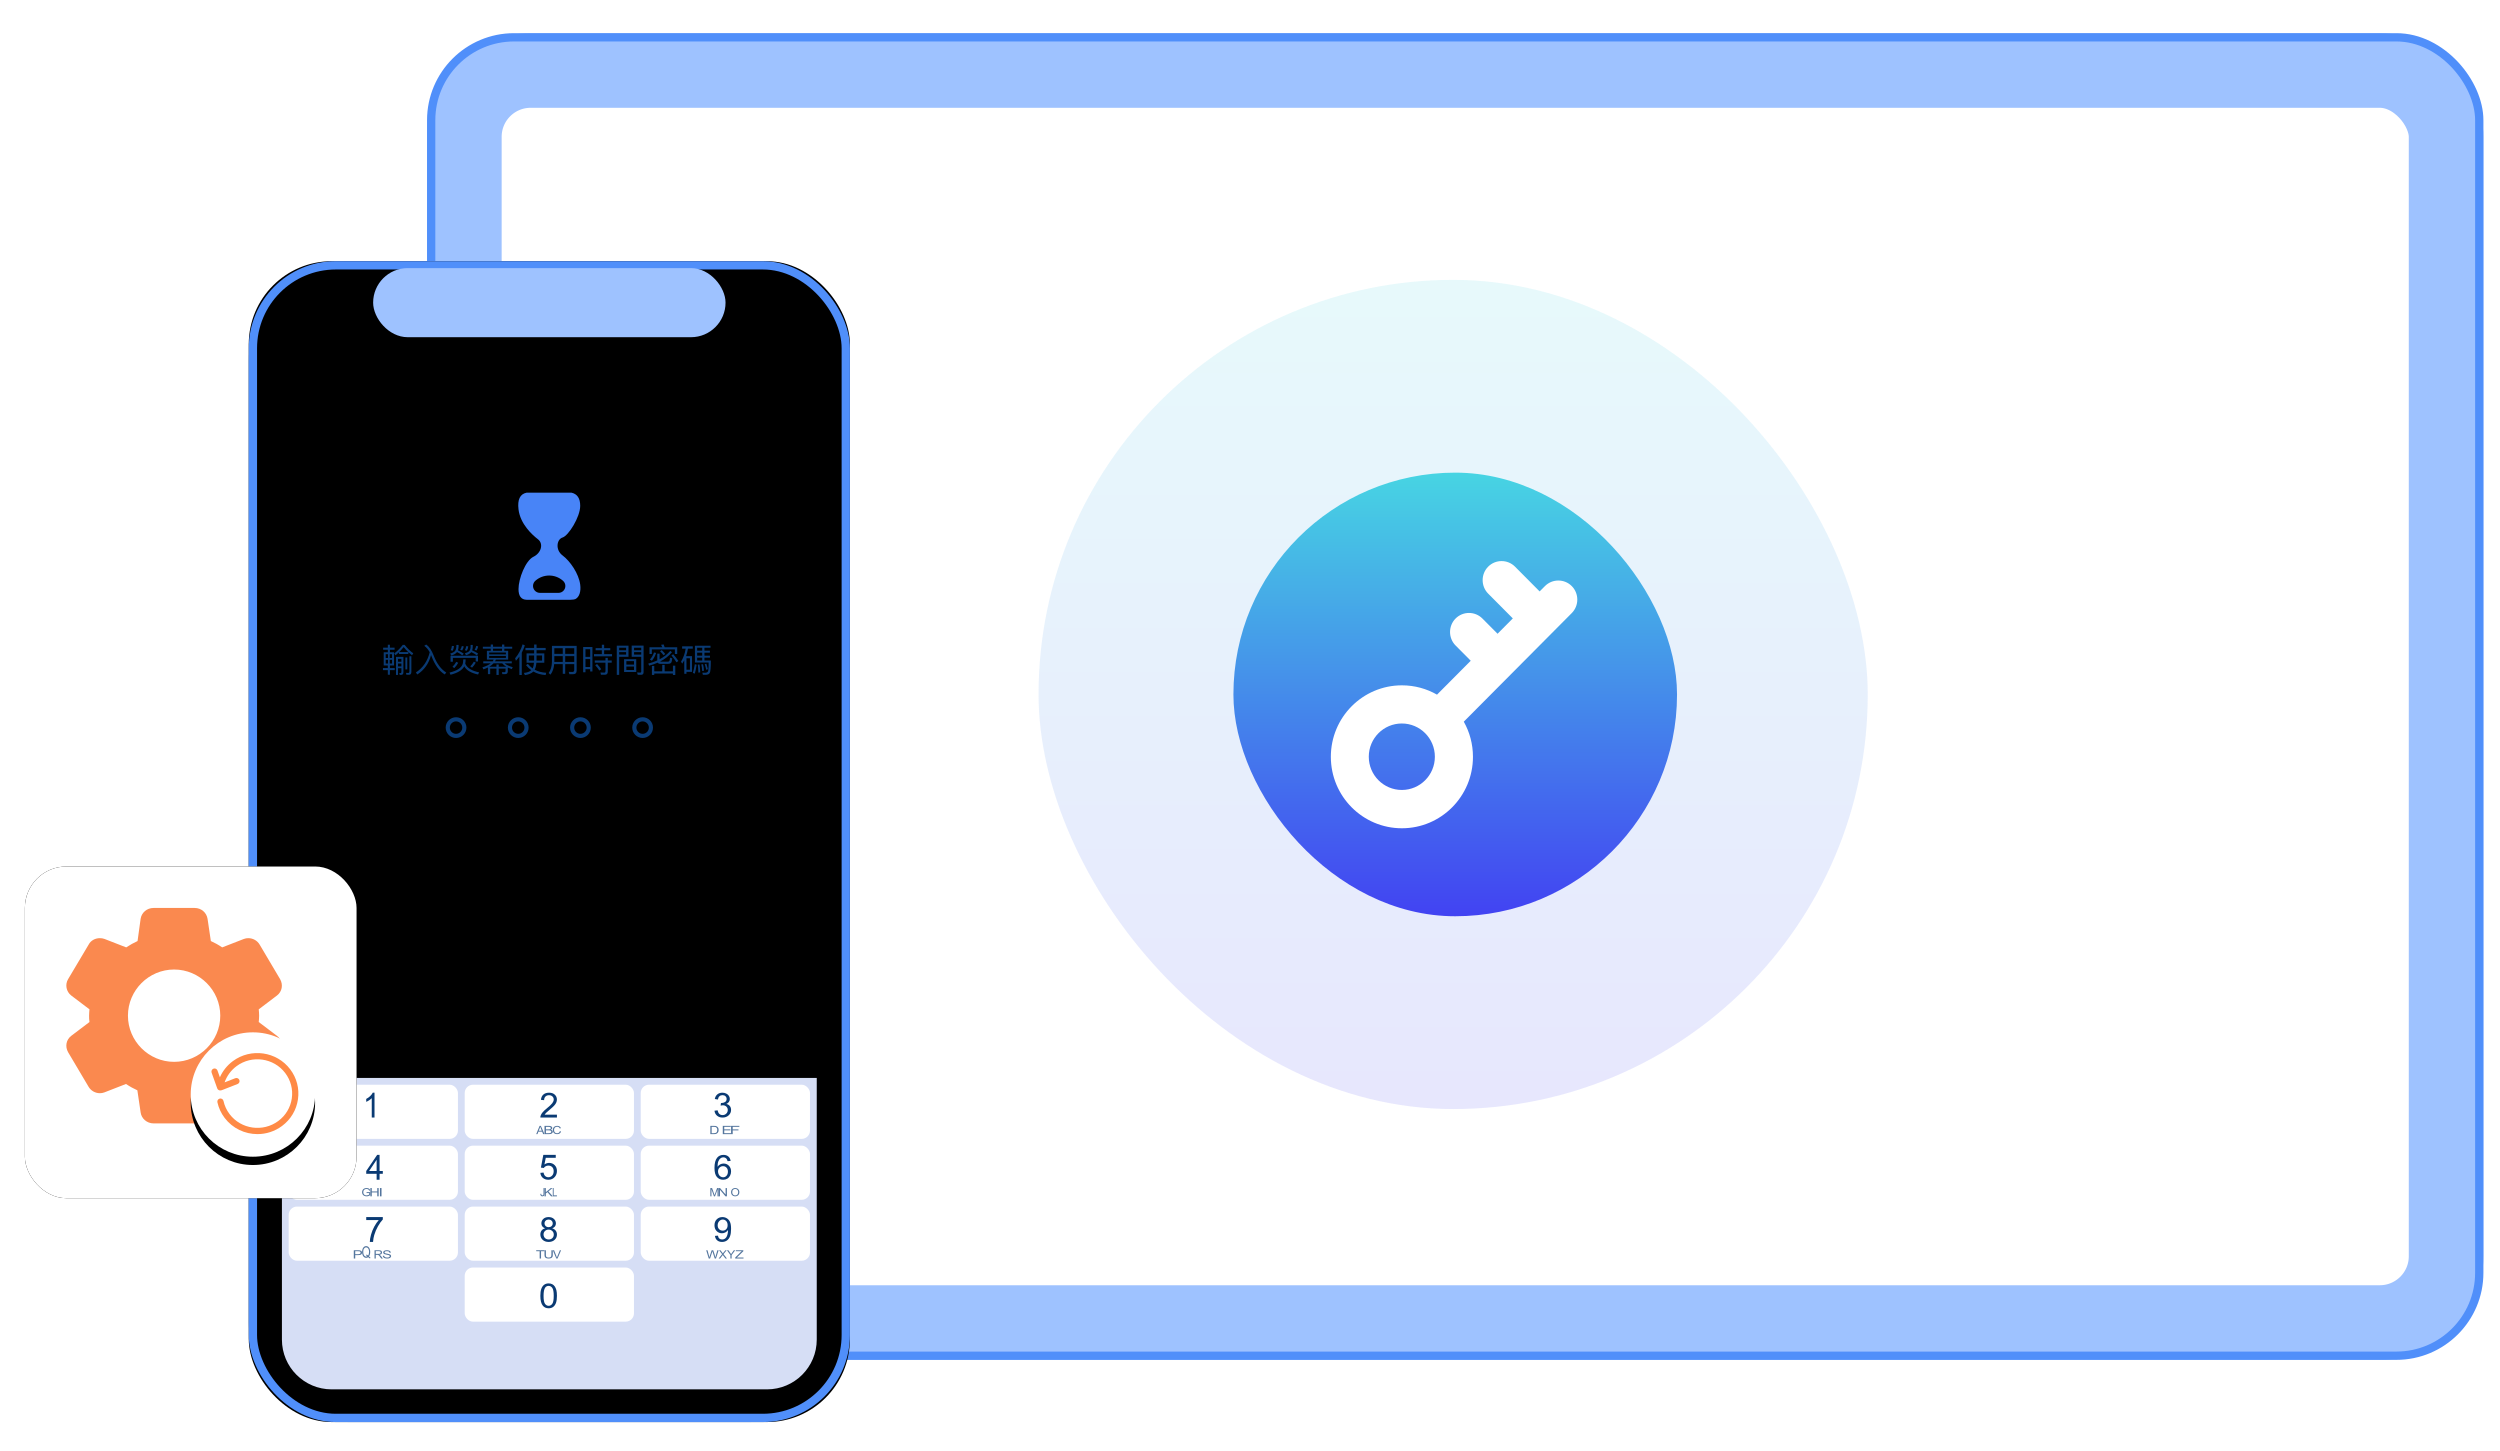 <?xml version="1.0" encoding="UTF-8"?>
<svg width="603px" height="350px" viewBox="0 0 603 350" version="1.1" xmlns="http://www.w3.org/2000/svg" xmlns:xlink="http://www.w3.org/1999/xlink">
    <title>编组 26</title>
    <defs>
        <linearGradient x1="50%" y1="0%" x2="50%" y2="100%" id="linearGradient-1">
            <stop stop-color="#47D4E3" offset="0%"></stop>
            <stop stop-color="#4243F2" offset="100%"></stop>
        </linearGradient>
        <rect id="path-2" x="0" y="0" width="145" height="280" rx="20"></rect>
        <filter x="-6.2%" y="-3.2%" width="112.4%" height="106.4%" filterUnits="objectBoundingBox" id="filter-3">
            <feOffset dx="0" dy="0" in="SourceAlpha" result="shadowOffsetOuter1"></feOffset>
            <feGaussianBlur stdDeviation="3" in="shadowOffsetOuter1" result="shadowBlurOuter1"></feGaussianBlur>
            <feComposite in="shadowBlurOuter1" in2="SourceAlpha" operator="out" result="shadowBlurOuter1"></feComposite>
            <feColorMatrix values="0 0 0 0 0.733   0 0 0 0 0.733   0 0 0 0 0.733  0 0 0 0.5 0" type="matrix" in="shadowBlurOuter1"></feColorMatrix>
        </filter>
        <rect id="path-4" x="0" y="201" width="80" height="80" rx="10"></rect>
        <filter x="-11.2%" y="-11.2%" width="122.5%" height="122.5%" filterUnits="objectBoundingBox" id="filter-5">
            <feOffset dx="0" dy="0" in="SourceAlpha" result="shadowOffsetOuter1"></feOffset>
            <feGaussianBlur stdDeviation="3" in="shadowOffsetOuter1" result="shadowBlurOuter1"></feGaussianBlur>
            <feColorMatrix values="0 0 0 0 0.208   0 0 0 0 0.294   0 0 0 0 0.506  0 0 0 0.5 0" type="matrix" in="shadowBlurOuter1"></feColorMatrix>
        </filter>
        <circle id="path-6" cx="55" cy="256" r="15"></circle>
        <filter x="-23.3%" y="-16.7%" width="146.7%" height="146.7%" filterUnits="objectBoundingBox" id="filter-7">
            <feOffset dx="0" dy="2" in="SourceAlpha" result="shadowOffsetOuter1"></feOffset>
            <feGaussianBlur stdDeviation="2" in="shadowOffsetOuter1" result="shadowBlurOuter1"></feGaussianBlur>
            <feColorMatrix values="0 0 0 0 0.719   0 0 0 0 0.719   0 0 0 0 0.719  0 0 0 0.5 0" type="matrix" in="shadowBlurOuter1"></feColorMatrix>
        </filter>
    </defs>
    <g id="页面-1" stroke="none" stroke-width="1" fill="none" fill-rule="evenodd">
        <g id="UnlockGo-iOS产品页面2024.3.8繁中页面" transform="translate(-977, -4080)">
            <g id="编组-26" transform="translate(980, 4080)">
                <g id="编组-8" transform="translate(3, 8)">
                    <g id="编组-2" transform="translate(97, 0)">
                        <rect id="矩形" stroke="#9EC2FF" stroke-width="18" fill="#FFFFFF" x="9" y="9" width="478" height="302" rx="16"></rect>
                        <rect id="矩形" stroke="#508FFA" stroke-width="2" fill-opacity="0" fill="#FFFFFF" x="1" y="1" width="494" height="318" rx="20"></rect>
                        <rect id="矩形" fill="url(#linearGradient-1)" opacity="0.129" x="147.5" y="59.5" width="200" height="200" rx="100"></rect>
                        <rect id="矩形" fill="url(#linearGradient-1)" x="194.5" y="106" width="107" height="107" rx="53.5"></rect>
                        <g id="钥匙-(2)" transform="translate(213, 124)">
                            <rect id="矩形" fill-opacity="0" fill="#D8D8D8" x="0" y="0" width="70" height="70"></rect>
                            <path d="M63.11,9.366 C61.331,7.576 58.419,7.576 56.64,9.366 L55.361,10.652 L49.419,4.676 C47.639,2.886 44.728,2.886 42.949,4.676 C41.169,6.465 41.169,9.394 42.949,11.183 L48.891,17.16 L45.21,20.862 L41.555,17.186 C39.776,15.397 36.865,15.397 35.085,17.186 C33.306,18.976 33.306,21.904 35.085,23.694 L38.74,27.37 L30.607,35.55 C28.109,34.12 25.219,33.302 22.138,33.302 C12.673,33.302 5,41.019 5,50.54 C5,60.06 12.673,67.778 22.138,67.778 C31.604,67.778 39.277,60.06 39.277,50.54 C39.277,47.46 38.473,44.57 37.067,42.068 L63.11,15.874 C64.889,14.084 64.889,11.156 63.11,9.366 Z M22.121,58.539 C17.719,58.539 14.15,54.949 14.15,50.522 C14.15,46.094 17.719,42.505 22.121,42.505 C26.523,42.505 30.091,46.094 30.091,50.522 C30.091,54.949 26.523,58.539 22.121,58.539 Z" id="形状" fill="#FFFFFF" fill-rule="nonzero"></path>
                        </g>
                    </g>
                    <g id="编组-2" transform="translate(54, 55)">
                        <rect id="矩形" stroke="#9EC2FF" stroke-width="8" fill="#FFFFFF" x="4" y="4" width="137" height="272" rx="20"></rect>
                        <g id="矩形">
                            <use fill="black" fill-opacity="1" filter="url(#filter-3)" xlink:href="#path-2"></use>
                            <rect stroke="#508FFA" stroke-width="2" stroke-linejoin="square" fill-opacity="0" fill="#FFFFFF" fill-rule="evenodd" x="1" y="1" width="143" height="278" rx="20"></rect>
                        </g>
                        <rect id="矩形" fill="#9EC2FF" x="30" y="1.667" width="85" height="16.667" rx="8.333"></rect>
                        <g id="輸入熒幕使用時間密碼" transform="translate(32.368, 92.416)" fill="#0A3A73" fill-rule="nonzero">
                            <path d="M4.368,7.368 C4.744,7.368 4.936,7.16 4.936,6.744 L4.936,3.024 L3.144,3.024 L3.144,7.376 L3.632,7.376 L3.632,5.76 L4.448,5.76 L4.448,6.64 C4.448,6.832 4.368,6.936 4.216,6.936 L3.928,6.92 L4.056,7.368 L4.368,7.368 Z M3.632,5.32 L3.632,4.624 L4.448,4.624 L4.448,5.32 L3.632,5.32 Z M3.632,4.192 L3.632,3.496 L4.448,3.496 L4.448,4.192 L3.632,4.192 Z M0.184,1.904 L0.184,5.096 L1.176,5.096 L1.176,5.728 L0,5.728 L0,6.224 L1.176,6.224 L1.176,7.336 L1.68,7.336 L1.68,6.224 L2.84,6.224 L2.84,5.728 L1.68,5.728 L1.68,5.096 L2.68,5.096 L2.68,1.904 L1.68,1.904 L1.68,1.296 L2.808,1.296 L2.808,0.8 L1.68,0.8 L1.68,0.096 L1.176,0.096 L1.176,0.8 L0.048,0.8 L0.048,1.296 L1.176,1.296 L1.176,1.904 L0.184,1.904 Z M2.192,4.624 L1.64,4.624 L1.64,3.728 L2.192,3.728 L2.192,4.624 Z M1.216,4.624 L0.664,4.624 L0.664,3.728 L1.216,3.728 L1.216,4.624 Z M0.664,3.296 L0.664,2.384 L1.216,2.384 L1.216,3.296 L0.664,3.296 Z M1.64,2.384 L2.192,2.384 L2.192,3.296 L1.64,3.296 L1.64,2.384 Z M3.864,1.912 L3.864,2.336 L6.12,2.336 L6.12,1.88 C6.4,2.144 6.696,2.392 7.008,2.624 L7.312,2.168 C6.592,1.656 5.896,0.976 5.216,0.12 L4.784,0.12 C4.184,0.912 3.504,1.6 2.736,2.184 L3.032,2.64 C3.312,2.416 3.592,2.176 3.864,1.912 Z M6.096,1.856 L3.92,1.856 C4.288,1.488 4.648,1.088 5,0.648 C5.336,1.08 5.704,1.48 6.096,1.856 Z M5.408,3.168 L5.408,6.04 L5.872,6.04 L5.872,3.168 L5.408,3.168 Z M6.288,7.336 C6.664,7.336 6.856,7.104 6.856,6.64 L6.856,2.872 L6.376,2.872 L6.376,6.512 C6.376,6.768 6.288,6.904 6.12,6.904 C5.944,6.904 5.752,6.888 5.552,6.872 L5.656,7.336 L6.288,7.336 Z" id="形状"></path>
                            <path d="M11.28,1.904 C10.768,4.032 9.656,5.664 7.944,6.784 L8.288,7.272 C9.968,6.184 11.072,4.616 11.6,2.576 C11.64,2.672 11.68,2.784 11.728,2.912 C12.552,5.024 13.608,6.48 14.904,7.264 L15.264,6.8 C14,6.008 13,4.656 12.248,2.744 C11.752,1.448 11.152,0.544 10.44,0.048 L9.96,0.352 C10.472,0.72 10.912,1.232 11.28,1.904 Z" id="路径"></path>
                            <path d="M22.928,2.744 L16.304,2.744 L16.304,4.2 L16.864,4.2 L16.864,3.256 L22.368,3.256 L22.368,4.128 L22.928,4.128 L22.928,2.744 Z M16.624,0.376 C16.6,0.736 16.504,1.08 16.336,1.416 L16.816,1.552 C17,1.184 17.104,0.808 17.128,0.416 L16.624,0.376 Z M20.072,0.44 C20.04,0.776 19.936,1.104 19.752,1.416 L20.232,1.552 C20.432,1.216 20.544,0.856 20.576,0.48 L20.072,0.44 Z M19.032,0.4 C18.952,0.72 18.824,1.024 18.632,1.312 L19.104,1.472 C19.296,1.16 19.424,0.84 19.496,0.512 L19.032,0.4 Z M22.504,0.376 C22.424,0.712 22.296,1.024 22.104,1.328 L22.576,1.488 C22.768,1.168 22.896,0.832 22.968,0.496 L22.504,0.376 Z M17.864,1.856 C18.376,2.128 18.8,2.384 19.12,2.64 L19.496,2.264 C19.112,1.992 18.64,1.712 18.08,1.44 C18.176,1.184 18.224,0.88 18.24,0.536 L18.24,0.144 L17.712,0.144 L17.712,0.536 C17.696,0.968 17.584,1.328 17.384,1.6 C17.16,1.864 16.768,2.072 16.216,2.232 L16.512,2.688 C17.104,2.512 17.536,2.256 17.808,1.936 C17.824,1.912 17.84,1.888 17.864,1.856 Z M21.296,1.872 C21.76,2.08 22.216,2.344 22.664,2.664 L22.952,2.216 C22.512,1.928 22.032,1.672 21.512,1.464 C21.592,1.224 21.64,0.944 21.656,0.624 L21.656,0.144 L21.144,0.144 L21.144,0.624 C21.128,1.024 21.024,1.344 20.84,1.6 C20.632,1.832 20.264,2.024 19.752,2.168 L20.04,2.624 C20.6,2.456 21,2.224 21.256,1.928 L21.296,1.872 Z M17.68,4.216 C17.424,4.68 17.12,5.08 16.768,5.416 L17.2,5.728 C17.568,5.36 17.888,4.936 18.16,4.448 L17.68,4.216 Z M21.92,4.176 C21.68,4.616 21.392,5 21.056,5.32 L21.488,5.624 C21.84,5.28 22.136,4.872 22.392,4.408 L21.92,4.176 Z M19.944,3.624 L19.368,3.624 C19.36,4.104 19.312,4.472 19.232,4.744 C18.888,5.712 17.832,6.4 16.064,6.8 L16.296,7.336 C18.016,6.904 19.12,6.224 19.616,5.296 C20.096,6.232 21.2,6.896 22.944,7.28 L23.184,6.752 C21.408,6.4 20.296,5.696 19.848,4.648 C19.912,4.344 19.944,4.008 19.944,3.624 Z" id="形状"></path>
                            <path d="M27.376,4.848 L27.376,5.408 L25.632,5.408 C26.056,5.16 26.408,4.88 26.688,4.576 L28.76,4.576 C29,4.88 29.336,5.152 29.768,5.408 L27.92,5.408 L27.92,4.848 L27.376,4.848 Z M27.376,5.848 L27.376,7.384 L27.92,7.384 L27.92,5.848 L29.568,5.848 L29.568,6.44 C29.568,6.632 29.464,6.728 29.256,6.728 L28.688,6.712 L28.808,7.192 L29.416,7.192 C29.88,7.192 30.112,6.976 30.112,6.56 L30.112,5.592 C30.384,5.728 30.704,5.856 31.072,5.984 L31.304,5.504 C30.44,5.28 29.784,4.968 29.344,4.576 L31.072,4.576 L31.072,4.096 L27.04,4.096 C27.12,3.96 27.184,3.824 27.24,3.68 L30.2,3.68 L30.2,1.56 L29.272,1.56 L29.272,1.048 L31.176,1.048 L31.176,0.576 L29.272,0.576 L29.272,0.04 L28.72,0.04 L28.72,0.576 L26.552,0.576 L26.552,0.04 L26,0.04 L26,0.576 L24.096,0.576 L24.096,1.048 L26,1.048 L26,1.56 L25.072,1.56 L25.072,3.68 L26.704,3.68 C26.64,3.824 26.56,3.96 26.464,4.096 L24.192,4.096 L24.192,4.576 L26,4.576 C25.528,4.96 24.856,5.28 23.992,5.552 L24.24,6.032 C24.624,5.896 24.984,5.744 25.32,5.576 L25.32,7.184 L25.864,7.184 L25.864,5.848 L27.376,5.848 Z M28.72,1.048 L28.72,1.56 L26.552,1.56 L26.552,1.048 L28.72,1.048 Z M29.656,3.28 L25.616,3.28 L25.616,2.8 L29.656,2.8 L29.656,3.28 Z M25.616,2.424 L25.616,1.976 L29.656,1.976 L29.656,2.424 L25.616,2.424 Z" id="形状"></path>
                            <path d="M34.368,0.864 L34.368,1.416 L36.464,1.416 L36.464,2.176 L34.64,2.176 L34.64,4.44 L36.432,4.44 C36.384,5 36.272,5.456 36.104,5.808 C35.68,5.504 35.296,5.144 34.952,4.712 L34.512,5.016 C34.88,5.488 35.304,5.896 35.776,6.232 C35.408,6.584 34.808,6.808 33.992,6.896 L34.24,7.424 C35.168,7.288 35.848,7 36.28,6.56 C37.128,7.056 38.112,7.336 39.232,7.408 L39.376,6.856 C38.328,6.8 37.4,6.552 36.6,6.112 C36.816,5.712 36.952,5.16 37.016,4.44 L38.92,4.44 L38.92,2.176 L37.048,2.176 L37.048,1.416 L39.248,1.416 L39.248,0.864 L37.048,0.864 L37.048,0.048 L36.464,0.048 L36.464,0.864 L34.368,0.864 Z M38.376,3.92 L37.04,3.92 C37.04,3.856 37.048,3.792 37.048,3.728 L37.048,2.688 L38.376,2.688 L38.376,3.92 Z M36.456,3.92 L35.184,3.92 L35.184,2.688 L36.464,2.688 L36.464,3.728 C36.464,3.792 36.456,3.856 36.456,3.92 Z M32.904,2.936 L32.904,7.4 L33.48,7.4 L33.48,2.016 C33.776,1.464 34.024,0.872 34.224,0.248 L33.68,0 C33.312,1.264 32.712,2.384 31.88,3.36 L32.072,3.968 C32.376,3.64 32.648,3.296 32.904,2.936 Z" id="形状"></path>
                            <path d="M41.336,2.84 L43.368,2.84 L43.368,4.24 L41.336,4.24 L41.336,2.84 Z M41.304,4.768 L43.368,4.768 L43.368,7.112 L43.96,7.112 L43.96,4.768 L46.136,4.768 L46.136,6.16 C46.136,6.496 45.984,6.664 45.696,6.664 C45.424,6.664 45.128,6.648 44.808,6.632 L44.96,7.2 L45.88,7.2 C46.44,7.2 46.72,6.92 46.72,6.36 L46.72,0.368 L40.76,0.368 L40.76,4.208 C40.744,5.304 40.48,6.208 39.968,6.92 L40.408,7.312 C40.92,6.64 41.216,5.792 41.304,4.768 Z M46.136,4.24 L43.96,4.24 L43.96,2.84 L46.136,2.84 L46.136,4.24 Z M46.136,2.304 L43.96,2.304 L43.96,0.928 L46.136,0.928 L46.136,2.304 Z M43.368,0.928 L43.368,2.304 L41.336,2.304 L41.336,0.928 L43.368,0.928 Z" id="形状"></path>
                            <path d="M52.792,0.088 L52.792,0.912 L51.296,0.912 L51.296,1.432 L52.792,1.432 L52.792,2.368 L50.904,2.368 L50.904,2.896 L55.256,2.896 L55.256,2.368 L53.352,2.368 L53.352,1.432 L54.832,1.432 L54.832,0.912 L53.352,0.912 L53.352,0.088 L52.792,0.088 Z M51.088,3.888 L51.088,4.424 L53.672,4.424 L53.672,6.424 C53.672,6.688 53.568,6.824 53.376,6.824 C53.088,6.824 52.784,6.808 52.464,6.784 L52.584,7.328 L53.568,7.328 C54.008,7.328 54.232,7.072 54.232,6.56 L54.232,4.424 L55.176,4.424 L55.176,3.888 L54.232,3.888 L54.232,3.264 L53.672,3.264 L53.672,3.888 L51.088,3.888 Z M51.648,4.752 L51.2,5.024 C51.616,5.496 51.952,5.928 52.192,6.32 L52.648,6 C52.408,5.64 52.08,5.224 51.648,4.752 Z M50.528,0.648 L48.288,0.648 L48.288,6.736 L48.848,6.736 L48.848,6 L49.984,6 L49.984,6.544 L50.528,6.544 L50.528,0.648 Z M48.848,5.464 L48.848,3.552 L49.984,3.552 L49.984,5.464 L48.848,5.464 Z M48.848,3.024 L48.848,1.176 L49.984,1.176 L49.984,3.024 L48.848,3.024 Z" id="形状"></path>
                            <path d="M58.16,3.576 L58.16,6.664 L61.096,6.664 L61.096,3.576 L58.16,3.576 Z M60.552,6.184 L58.712,6.184 L58.712,5.352 L60.552,5.352 L60.552,6.184 Z M58.712,4.88 L58.712,4.056 L60.552,4.056 L60.552,4.88 L58.712,4.88 Z M56.976,1.872 L58.648,1.872 L58.648,2.48 L56.976,2.48 L56.976,1.872 Z M58.648,1.424 L56.976,1.424 L56.976,0.824 L58.648,0.824 L58.648,1.424 Z M60.568,1.88 L62.296,1.88 L62.296,2.48 L60.568,2.48 L60.568,1.88 Z M62.296,1.432 L60.568,1.432 L60.568,0.824 L62.296,0.824 L62.296,1.432 Z M59.224,0.312 L56.4,0.312 L56.4,7.368 L56.976,7.368 L56.976,3 L59.224,3 L59.224,0.312 Z M62.296,3 L62.296,6.56 C62.296,6.728 62.208,6.816 62.048,6.816 C61.816,6.816 61.568,6.8 61.296,6.784 L61.448,7.336 C61.712,7.344 61.984,7.352 62.256,7.352 C62.656,7.352 62.864,7.144 62.864,6.744 L62.864,0.304 L59.992,0.304 L59.992,3 L62.296,3 Z" id="形状"></path>
                            <path d="M70.976,0.704 L67.952,0.704 C67.872,0.448 67.784,0.216 67.696,0.016 L67.088,0.112 C67.184,0.288 67.28,0.488 67.368,0.704 L64.288,0.704 L64.288,2.336 L64.848,2.336 L64.848,1.224 L70.416,1.224 L70.416,2.336 L70.976,2.336 L70.976,0.704 Z M67.368,4.944 L67.368,6.512 L65.44,6.512 L65.44,5.208 L64.872,5.208 L64.872,7.384 L65.44,7.384 L65.44,7.048 L69.944,7.048 L69.944,7.392 L70.512,7.392 L70.512,5.136 L69.944,5.136 L69.944,6.512 L67.944,6.512 L67.944,4.944 L67.368,4.944 Z M67.256,1.392 L66.832,1.656 C67.184,2.008 67.464,2.336 67.672,2.632 L68.096,2.336 C67.904,2.064 67.624,1.752 67.256,1.392 Z M69.296,1.576 C68.624,2.376 67.768,3.056 66.72,3.608 L66.72,2.256 L66.168,2.256 L66.168,3.88 C65.512,4.176 64.792,4.432 63.992,4.648 L64.216,5.136 C64.952,4.936 65.64,4.696 66.28,4.416 C66.392,4.608 66.6,4.704 66.912,4.704 L68.736,4.704 C69.056,4.704 69.288,4.64 69.44,4.52 C69.608,4.384 69.72,4.008 69.784,3.384 L69.24,3.208 C69.208,3.688 69.136,3.976 69.032,4.072 C68.952,4.144 68.816,4.184 68.632,4.184 L67.072,4.184 C66.992,4.184 66.92,4.168 66.864,4.136 C68.024,3.544 68.976,2.792 69.712,1.896 L69.296,1.576 Z M70,2.376 L69.584,2.672 C70.08,3.256 70.48,3.808 70.8,4.336 L71.256,4.016 C70.96,3.544 70.544,3 70,2.376 Z M65.376,1.96 C65.176,2.584 64.848,3.152 64.392,3.664 L64.864,3.96 C65.304,3.432 65.648,2.8 65.888,2.072 L65.376,1.96 Z" id="形状"></path>
                            <path d="M73.016,1.04 C72.832,2.216 72.456,3.264 71.896,4.184 L72.184,4.656 C72.36,4.392 72.528,4.12 72.68,3.832 L72.68,7.112 L73.208,7.112 L73.208,6.632 L74.552,6.632 L74.552,2.84 L73.112,2.84 C73.312,2.28 73.464,1.68 73.568,1.04 L74.728,1.04 L74.728,0.48 L72.16,0.48 L72.16,1.04 L73.016,1.04 Z M75.784,2 L77.008,2 L77.008,2.736 L75.784,2.736 L75.784,2 Z M75.784,3.208 L77.008,3.208 L77.008,3.912 L75.784,3.912 L75.784,3.208 Z M77.544,3.912 L77.544,3.208 L78.88,3.208 L78.88,2.736 L77.544,2.736 L77.544,2 L78.856,2 L78.856,1.528 L77.544,1.528 L77.544,0.816 L79.008,0.816 L79.008,0.328 L75.248,0.328 L75.248,4.392 L78.56,4.392 C78.56,5.384 78.52,6.04 78.456,6.368 C78.384,6.688 78.128,6.856 77.688,6.856 C77.488,6.856 77.272,6.84 77.04,6.824 L77.16,7.336 C77.368,7.344 77.576,7.352 77.784,7.352 C78.296,7.352 78.64,7.208 78.816,6.92 C78.992,6.632 79.088,5.624 79.088,3.912 L77.544,3.912 Z M77.008,0.816 L77.008,1.528 L75.784,1.528 L75.784,0.816 L77.008,0.816 Z M75.224,4.792 C75.08,5.64 74.92,6.344 74.744,6.896 L75.224,7.064 C75.4,6.448 75.544,5.728 75.656,4.904 L75.224,4.792 Z M76.352,4.856 L75.936,4.896 C76.008,5.344 76.056,5.984 76.08,6.816 L76.528,6.76 C76.496,5.96 76.44,5.32 76.352,4.856 Z M77.2,4.792 L76.784,4.84 C76.888,5.216 76.96,5.744 76.992,6.424 L77.432,6.368 C77.392,5.696 77.312,5.176 77.2,4.792 Z M78.016,4.664 L77.616,4.776 C77.76,5.224 77.872,5.672 77.968,6.136 L78.376,5.984 C78.288,5.584 78.168,5.144 78.016,4.664 Z M73.208,6.12 L73.208,3.352 L74.048,3.352 L74.048,6.12 L73.208,6.12 Z" id="形状"></path>
                        </g>
                        <path d="M77.846,55.833 C79.247,56.148 79.947,57.206 79.947,59.006 C79.947,61.707 77.107,66.223 75.691,66.648 C74.275,67.073 73.889,69.635 75.691,70.973 C77.493,72.312 79.605,75.339 79.947,78.019 C80.147,79.587 79.789,80.995 78.762,81.509 C78.599,81.59 78.208,81.643 77.588,81.667 L67.016,81.667 C65.714,81.632 65.064,80.774 65.064,79.092 C65.064,76.57 66.755,72.223 68.664,71.294 C70.573,70.364 71.138,68.128 69.756,67.073 C68.373,66.017 65.486,63.405 65.064,59.859 C64.782,57.495 65.433,56.153 67.016,55.833 L77.846,55.833 Z M69.126,77.083 C68.436,77.694 68.372,78.748 68.983,79.438 C69.3,79.795 69.754,80 70.232,80 L74.707,80 C75.624,80 76.367,79.257 76.367,78.34 C76.367,77.857 76.157,77.399 75.792,77.083 L75.746,77.043 C73.841,75.396 71.011,75.413 69.126,77.083 Z" id="形状结合" fill="#4884F7"></path>
                        <circle id="椭圆形" stroke="#0A3A73" cx="50" cy="112.5" r="2"></circle>
                        <circle id="椭圆形" stroke="#0A3A73" cx="65" cy="112.5" r="2"></circle>
                        <circle id="椭圆形" stroke="#0A3A73" cx="80" cy="112.5" r="2"></circle>
                        <circle id="椭圆形" stroke="#0A3A73" cx="95" cy="112.5" r="2"></circle>
                        <g id="编组-6" transform="translate(8, 197)">
                            <path d="M0,0 L129,0 L129,63.114 C129,69.741 123.627,75.114 117,75.114 L12,75.114 C5.373,75.114 8.11624501e-16,69.741 0,63.114 L0,0 L0,0 Z" id="矩形" fill="#D6DEF5"></path>
                            <rect id="矩形" fill="#FFFFFF" x="1.633" y="1.633" width="40.823" height="13.063" rx="2"></rect>
                            <rect id="矩形" fill="#FFFFFF" x="44.089" y="1.633" width="40.823" height="13.063" rx="2"></rect>
                            <rect id="矩形" fill="#FFFFFF" x="86.544" y="1.633" width="40.823" height="13.063" rx="2"></rect>
                            <rect id="矩形" fill="#FFFFFF" x="1.633" y="16.329" width="40.823" height="13.063" rx="2"></rect>
                            <rect id="矩形" fill="#FFFFFF" x="44.089" y="16.329" width="40.823" height="13.063" rx="2"></rect>
                            <rect id="矩形" fill="#FFFFFF" x="86.544" y="16.329" width="40.823" height="13.063" rx="2"></rect>
                            <rect id="矩形" fill="#FFFFFF" x="1.633" y="31.025" width="40.823" height="13.063" rx="2"></rect>
                            <rect id="矩形" fill="#FFFFFF" x="44.089" y="31.025" width="40.823" height="13.063" rx="2"></rect>
                            <rect id="矩形" fill="#FFFFFF" x="44.089" y="45.722" width="40.823" height="13.063" rx="2"></rect>
                            <rect id="矩形" fill="#FFFFFF" x="86.544" y="31.025" width="40.823" height="13.063" rx="2"></rect>
                            <g id="1" transform="translate(20.484, 3.929)" fill="#0A3A73" fill-rule="nonzero">
                                <path d="M1.849,5.628 L1.183,5.628 L1.183,0.952 C1.022,1.121 0.812,1.289 0.551,1.458 C0.291,1.626 0.057,1.753 -0.151,1.837 L-0.151,1.128 C0.222,0.935 0.548,0.701 0.827,0.427 C1.106,0.152 1.304,-0.114 1.42,-0.372 L1.849,-0.372 L1.849,5.628 Z" id="路径"></path>
                            </g>
                            <g id="2备份" transform="translate(62.297, 3.929)" fill="#0A3A73" fill-rule="nonzero">
                                <path d="M4.036,4.923 L4.036,5.628 L0.037,5.628 C0.031,5.451 0.06,5.281 0.124,5.118 C0.225,4.849 0.388,4.584 0.613,4.323 C0.837,4.063 1.161,3.761 1.585,3.419 C2.242,2.886 2.687,2.464 2.918,2.153 C3.149,1.842 3.264,1.548 3.264,1.27 C3.264,0.98 3.159,0.734 2.949,0.535 C2.738,0.335 2.464,0.235 2.125,0.235 C1.768,0.235 1.481,0.341 1.267,0.553 C1.052,0.765 0.943,1.058 0.941,1.433 L0.177,1.356 C0.229,0.794 0.426,0.365 0.767,0.07 C1.109,-0.225 1.567,-0.372 2.142,-0.372 C2.722,-0.372 3.182,-0.213 3.52,0.105 C3.859,0.423 4.028,0.817 4.028,1.287 C4.028,1.526 3.978,1.761 3.879,1.992 C3.78,2.223 3.616,2.466 3.386,2.722 C3.156,2.977 2.775,3.327 2.241,3.773 C1.795,4.143 1.509,4.393 1.382,4.525 C1.256,4.657 1.151,4.789 1.069,4.923 L4.036,4.923 Z" id="路径"></path>
                            </g>
                            <g id="ABC" transform="translate(61.229, 11.502)" fill="#0A3A73" fill-rule="nonzero" opacity="0.702">
                                <path d="M0.104,2.055 L0.925,0.055 L1.229,0.055 L2.104,2.055 L1.782,2.055 L1.533,1.449 L0.639,1.449 L0.404,2.055 L0.104,2.055 Z M0.721,1.234 L1.445,1.234 L1.222,0.68 C1.154,0.511 1.103,0.373 1.07,0.265 C1.043,0.393 1.005,0.52 0.955,0.647 L0.721,1.234 Z" id="形状"></path>
                                <path d="M2.104,2.055 L2.104,0.055 L3.098,0.055 C3.3,0.055 3.462,0.075 3.585,0.116 C3.707,0.156 3.803,0.218 3.872,0.302 C3.941,0.387 3.976,0.475 3.976,0.566 C3.976,0.652 3.945,0.732 3.884,0.808 C3.822,0.883 3.729,0.944 3.605,0.991 C3.765,1.026 3.889,1.087 3.975,1.172 C4.061,1.258 4.104,1.359 4.104,1.475 C4.104,1.569 4.078,1.656 4.025,1.736 C3.973,1.817 3.908,1.879 3.831,1.922 C3.754,1.966 3.657,1.999 3.541,2.021 C3.425,2.044 3.283,2.055 3.114,2.055 L2.104,2.055 Z M2.454,0.895 L3.027,0.895 C3.183,0.895 3.294,0.887 3.361,0.872 C3.451,0.852 3.518,0.819 3.563,0.772 C3.608,0.726 3.631,0.668 3.631,0.598 C3.631,0.531 3.61,0.473 3.567,0.422 C3.525,0.372 3.465,0.337 3.387,0.319 C3.308,0.3 3.174,0.291 2.984,0.291 L2.454,0.291 L2.454,0.895 Z M2.454,1.819 L3.114,1.819 C3.227,1.819 3.307,1.816 3.352,1.809 C3.433,1.798 3.501,1.78 3.555,1.755 C3.609,1.729 3.653,1.692 3.688,1.644 C3.723,1.595 3.741,1.539 3.741,1.475 C3.741,1.4 3.716,1.336 3.665,1.281 C3.614,1.226 3.544,1.187 3.454,1.165 C3.365,1.142 3.236,1.131 3.067,1.131 L2.454,1.131 L2.454,1.819 Z" id="形状"></path>
                                <path d="M5.805,1.344 L6.104,1.408 C6.041,1.619 5.928,1.779 5.765,1.889 C5.602,2 5.403,2.055 5.167,2.055 C4.923,2.055 4.725,2.012 4.572,1.928 C4.42,1.843 4.303,1.72 4.224,1.559 C4.144,1.398 4.104,1.225 4.104,1.04 C4.104,0.839 4.149,0.663 4.239,0.513 C4.329,0.363 4.457,0.249 4.623,0.172 C4.789,0.094 4.972,0.055 5.172,0.055 C5.398,0.055 5.589,0.104 5.743,0.203 C5.897,0.301 6.005,0.44 6.065,0.618 L5.771,0.678 C5.718,0.537 5.642,0.434 5.542,0.37 C5.442,0.306 5.317,0.274 5.166,0.274 C4.992,0.274 4.846,0.309 4.73,0.381 C4.613,0.452 4.531,0.548 4.484,0.668 C4.436,0.788 4.413,0.911 4.413,1.039 C4.413,1.203 4.441,1.347 4.497,1.47 C4.553,1.592 4.64,1.684 4.758,1.745 C4.877,1.805 5.005,1.836 5.143,1.836 C5.31,1.836 5.452,1.794 5.568,1.712 C5.685,1.629 5.763,1.506 5.805,1.344 Z" id="路径"></path>
                            </g>
                            <g id="3" transform="translate(104.849, 3.929)" fill="#0A3A73" fill-rule="nonzero">
                                <path d="M-0.516,3.974 L0.234,3.877 C0.32,4.286 0.467,4.58 0.674,4.761 C0.881,4.941 1.133,5.031 1.43,5.031 C1.783,5.031 2.081,4.913 2.324,4.679 C2.567,4.444 2.688,4.152 2.688,3.805 C2.688,3.474 2.576,3.201 2.351,2.986 C2.126,2.771 1.84,2.664 1.492,2.664 C1.351,2.664 1.174,2.691 0.963,2.744 L1.047,2.111 C1.097,2.116 1.137,2.119 1.167,2.119 C1.487,2.119 1.774,2.039 2.03,1.879 C2.286,1.719 2.413,1.472 2.413,1.138 C2.413,0.873 2.32,0.654 2.134,0.481 C1.948,0.307 1.708,0.221 1.413,0.221 C1.122,0.221 0.879,0.309 0.684,0.485 C0.49,0.661 0.365,0.925 0.309,1.278 L-0.441,1.15 C-0.349,0.666 -0.141,0.292 0.184,0.026 C0.509,-0.239 0.913,-0.372 1.397,-0.372 C1.73,-0.372 2.037,-0.303 2.317,-0.166 C2.598,-0.028 2.813,0.159 2.961,0.397 C3.11,0.634 3.184,0.887 3.184,1.154 C3.184,1.407 3.113,1.638 2.972,1.847 C2.83,2.055 2.62,2.221 2.342,2.343 C2.704,2.423 2.984,2.59 3.184,2.842 C3.384,3.094 3.484,3.41 3.484,3.789 C3.484,4.302 3.29,4.737 2.901,5.093 C2.512,5.45 2.02,5.628 1.426,5.628 C0.89,5.628 0.445,5.474 0.09,5.167 C-0.264,4.86 -0.466,4.462 -0.516,3.974 Z" id="路径"></path>
                            </g>
                            <g id="DEF" transform="translate(103.942, 11.542)" fill="#0A3A73" fill-rule="nonzero" opacity="0.702">
                                <path d="M-0.608,2.015 L-0.608,0.015 L0.225,0.015 C0.413,0.015 0.557,0.025 0.656,0.044 C0.794,0.07 0.912,0.118 1.01,0.187 C1.138,0.276 1.233,0.39 1.297,0.529 C1.36,0.667 1.392,0.826 1.392,1.004 C1.392,1.156 1.37,1.291 1.327,1.408 C1.284,1.525 1.229,1.622 1.162,1.699 C1.095,1.776 1.022,1.836 0.942,1.881 C0.862,1.925 0.766,1.958 0.653,1.981 C0.54,2.004 0.411,2.015 0.264,2.015 L-0.608,2.015 Z M-0.288,1.779 L0.228,1.779 C0.388,1.779 0.513,1.767 0.604,1.742 C0.694,1.718 0.767,1.683 0.821,1.638 C0.896,1.576 0.956,1.491 0.998,1.385 C1.04,1.279 1.061,1.151 1.061,1 C1.061,0.791 1.02,0.63 0.937,0.518 C0.854,0.405 0.753,0.33 0.634,0.292 C0.548,0.265 0.41,0.251 0.22,0.251 L-0.288,0.251 L-0.288,1.779 Z" id="形状"></path>
                                <polygon id="路径" points="2.392 2.015 2.392 0.015 4.329 0.015 4.329 0.251 2.746 0.251 2.746 0.864 4.229 0.864 4.229 1.098 2.746 1.098 2.746 1.779 4.392 1.779 4.392 2.015"></polygon>
                                <polygon id="路径" points="4.392 2.015 4.392 0.015 6.392 0.015 6.392 0.251 4.784 0.251 4.784 0.87 6.175 0.87 6.175 1.106 4.784 1.106 4.784 2.015"></polygon>
                            </g>
                            <g id="4备份" transform="translate(19.699, 18.649)" fill="#0A3A73" fill-rule="nonzero">
                                <path d="M3.144,5.908 L3.144,4.471 L0.635,4.471 L0.635,3.796 L3.274,-0.092 L3.854,-0.092 L3.854,3.796 L4.635,3.796 L4.635,4.471 L3.854,4.471 L3.854,5.908 L3.144,5.908 Z M3.144,3.796 L3.144,1.09 L1.333,3.796 L3.144,3.796 Z" id="形状"></path>
                            </g>
                            <g id="GHI" transform="translate(18.952, 26.198)" fill="#0A3A73" fill-rule="nonzero" opacity="0.702">
                                <path d="M1.465,1.567 L1.465,1.34 L2.381,1.339 L2.381,2.057 C2.24,2.157 2.095,2.232 1.946,2.283 C1.796,2.333 1.643,2.359 1.486,2.359 C1.273,2.359 1.08,2.318 0.907,2.237 C0.733,2.155 0.602,2.038 0.514,1.884 C0.425,1.73 0.381,1.558 0.381,1.368 C0.381,1.18 0.425,1.004 0.513,0.841 C0.601,0.678 0.728,0.557 0.893,0.477 C1.058,0.398 1.248,0.359 1.464,0.359 C1.62,0.359 1.761,0.381 1.888,0.427 C2.014,0.472 2.113,0.535 2.185,0.616 C2.257,0.697 2.311,0.802 2.349,0.932 L2.09,0.996 C2.058,0.897 2.018,0.82 1.97,0.764 C1.921,0.707 1.853,0.662 1.763,0.628 C1.674,0.595 1.574,0.578 1.465,0.578 C1.334,0.578 1.221,0.595 1.126,0.631 C1.03,0.667 0.954,0.714 0.895,0.772 C0.837,0.83 0.791,0.893 0.759,0.963 C0.704,1.082 0.676,1.212 0.676,1.352 C0.676,1.524 0.709,1.669 0.776,1.785 C0.842,1.901 0.939,1.987 1.065,2.043 C1.192,2.1 1.327,2.128 1.47,2.128 C1.593,2.128 1.714,2.106 1.832,2.064 C1.95,2.021 2.04,1.976 2.101,1.927 L2.101,1.567 L1.465,1.567 Z" id="路径"></path>
                                <polygon id="路径" points="2.381 2.359 2.381 0.359 2.718 0.359 2.718 1.18 4.044 1.18 4.044 0.359 4.381 0.359 4.381 2.359 4.044 2.359 4.044 1.416 2.718 1.416 2.718 2.359"></polygon>
                                <polygon id="路径" points="4.692 2.359 4.692 0.359 5.07 0.359 5.07 2.359"></polygon>
                            </g>
                            <g id="5备份" transform="translate(62.389, 18.729)" fill="#0A3A73" fill-rule="nonzero">
                                <path d="M-0.056,4.16 L0.722,4.094 C0.779,4.47 0.913,4.752 1.123,4.941 C1.333,5.13 1.586,5.224 1.882,5.224 C2.239,5.224 2.541,5.091 2.787,4.825 C3.034,4.558 3.158,4.205 3.158,3.764 C3.158,3.345 3.039,3.015 2.802,2.773 C2.565,2.531 2.254,2.41 1.87,2.41 C1.631,2.41 1.416,2.464 1.224,2.571 C1.032,2.678 0.881,2.818 0.771,2.989 L0.076,2.899 L0.66,-0.172 L3.66,-0.172 L3.66,0.529 L1.252,0.529 L0.927,2.137 C1.29,1.886 1.669,1.761 2.067,1.761 C2.594,1.761 3.038,1.942 3.401,2.304 C3.763,2.665 3.944,3.13 3.944,3.699 C3.944,4.24 3.785,4.708 3.466,5.102 C3.08,5.586 2.552,5.828 1.882,5.828 C1.333,5.828 0.886,5.676 0.538,5.371 C0.191,5.067 -0.007,4.663 -0.056,4.16 Z" id="路径"></path>
                            </g>
                            <g id="JKL" transform="translate(61.328, 26.238)" fill="#0A3A73" fill-rule="nonzero" opacity="0.702">
                                <path d="M1.005,1.727 L1.223,1.695 C1.228,1.845 1.254,1.948 1.301,2.004 C1.347,2.059 1.411,2.087 1.493,2.087 C1.553,2.087 1.605,2.072 1.649,2.042 C1.693,2.012 1.723,1.971 1.74,1.92 C1.756,1.868 1.765,1.786 1.765,1.674 L1.765,0.319 L2.005,0.319 L2.005,1.659 C2.005,1.823 1.987,1.951 1.95,2.041 C1.913,2.131 1.855,2.2 1.775,2.248 C1.695,2.295 1.602,2.319 1.494,2.319 C1.335,2.319 1.212,2.269 1.128,2.17 C1.043,2.071 1.002,1.923 1.005,1.727 Z" id="路径"></path>
                                <polygon id="路径" points="2.005 2.319 2.005 0.319 2.325 0.319 2.325 1.311 3.527 0.319 3.961 0.319 2.946 1.129 4.005 2.319 3.583 2.319 2.721 1.306 2.325 1.626 2.325 2.319"></polygon>
                                <polygon id="路径" points="4.005 2.319 4.005 0.319 4.217 0.319 4.217 2.083 5.005 2.083 5.005 2.319"></polygon>
                            </g>
                            <g id="6" transform="translate(104.813, 18.625)" fill="#0A3A73" fill-rule="nonzero">
                                <path d="M3.413,1.394 L2.673,1.451 C2.607,1.167 2.513,0.962 2.392,0.833 C2.191,0.628 1.943,0.525 1.648,0.525 C1.411,0.525 1.203,0.589 1.024,0.717 C0.79,0.883 0.605,1.125 0.47,1.443 C0.335,1.761 0.265,2.213 0.26,2.801 C0.439,2.537 0.658,2.34 0.917,2.212 C1.176,2.084 1.447,2.02 1.731,2.02 C2.227,2.02 2.649,2.197 2.997,2.551 C3.346,2.905 3.52,3.362 3.52,3.924 C3.52,4.292 3.438,4.635 3.274,4.952 C3.11,5.268 2.885,5.511 2.599,5.679 C2.312,5.847 1.987,5.932 1.623,5.932 C1.004,5.932 0.498,5.71 0.107,5.268 C-0.284,4.826 -0.48,4.097 -0.48,3.082 C-0.48,1.946 -0.264,1.121 0.169,0.605 C0.546,0.156 1.054,-0.068 1.694,-0.068 C2.17,-0.068 2.561,0.061 2.865,0.32 C3.169,0.58 3.352,0.938 3.413,1.394 Z M0.375,3.928 C0.375,4.176 0.43,4.414 0.539,4.641 C0.647,4.868 0.8,5.041 0.995,5.16 C1.191,5.279 1.396,5.338 1.611,5.338 C1.925,5.338 2.195,5.215 2.421,4.97 C2.647,4.724 2.76,4.39 2.76,3.968 C2.76,3.561 2.648,3.242 2.425,3.008 C2.202,2.774 1.921,2.657 1.582,2.657 C1.246,2.657 0.961,2.774 0.727,3.008 C0.492,3.242 0.375,3.548 0.375,3.928 Z" id="形状"></path>
                            </g>
                            <g id="MNO" transform="translate(103.116, 26.197)" fill="#0A3A73" fill-rule="nonzero" opacity="0.702">
                                <path d="M0.218,2.36 L0.218,0.36 L0.635,0.36 L1.131,1.776 C1.177,1.908 1.21,2.007 1.231,2.072 C1.255,2 1.292,1.893 1.343,1.752 L1.844,0.36 L2.218,0.36 L2.218,2.36 L1.95,2.36 L1.95,0.686 L1.341,2.36 L1.091,2.36 L0.485,0.658 L0.485,2.36 L0.218,2.36 Z" id="路径"></path>
                                <polygon id="路径" points="2.218 2.36 2.218 0.36 2.562 0.36 3.895 1.93 3.895 0.36 4.218 0.36 4.218 2.36 3.873 2.36 2.54 0.789 2.54 2.36"></polygon>
                                <path d="M5.218,1.386 C5.218,1.065 5.311,0.814 5.497,0.632 C5.684,0.451 5.924,0.36 6.219,0.36 C6.412,0.36 6.586,0.403 6.741,0.488 C6.896,0.573 7.014,0.692 7.096,0.845 C7.177,0.997 7.218,1.17 7.218,1.364 C7.218,1.56 7.175,1.735 7.089,1.89 C7.004,2.044 6.882,2.161 6.725,2.241 C6.568,2.32 6.399,2.36 6.218,2.36 C6.021,2.36 5.845,2.316 5.69,2.228 C5.535,2.14 5.417,2.021 5.337,1.868 C5.257,1.716 5.218,1.556 5.218,1.386 Z M5.503,1.39 C5.503,1.623 5.571,1.806 5.706,1.94 C5.842,2.074 6.012,2.141 6.216,2.141 C6.424,2.141 6.596,2.074 6.73,1.938 C6.865,1.803 6.932,1.611 6.932,1.362 C6.932,1.205 6.903,1.068 6.846,0.95 C6.788,0.833 6.704,0.742 6.593,0.677 C6.483,0.613 6.358,0.58 6.22,0.58 C6.024,0.58 5.856,0.643 5.715,0.767 C5.573,0.891 5.503,1.099 5.503,1.39 Z" id="形状"></path>
                            </g>
                            <g id="7备份" transform="translate(19.982, 33.421)" fill="#0A3A73" fill-rule="nonzero">
                                <path d="M0.352,0.853 L0.352,0.136 L4.352,0.136 L4.352,0.716 C3.958,1.128 3.568,1.675 3.182,2.358 C2.796,3.041 2.497,3.743 2.286,4.465 C2.135,4.973 2.038,5.53 1.996,6.136 L1.216,6.136 C1.224,5.657 1.32,5.08 1.502,4.402 C1.685,3.725 1.947,3.072 2.288,2.443 C2.63,1.814 2.993,1.284 3.378,0.853 L0.352,0.853 Z" id="路径"></path>
                            </g>
                            <g id="PQRS" transform="translate(17.398, 40.893)" fill="#0A3A73" fill-rule="nonzero" opacity="0.702">
                                <path d="M-0.064,2.664 L-0.064,0.664 L0.924,0.664 C1.098,0.664 1.231,0.67 1.323,0.683 C1.451,0.699 1.559,0.731 1.646,0.777 C1.733,0.822 1.803,0.887 1.856,0.97 C1.909,1.052 1.936,1.143 1.936,1.242 C1.936,1.413 1.865,1.556 1.723,1.674 C1.581,1.792 1.325,1.851 0.955,1.851 L0.283,1.851 L0.283,2.664 L-0.064,2.664 Z M0.283,1.615 L0.96,1.615 C1.184,1.615 1.343,1.583 1.437,1.519 C1.531,1.456 1.578,1.366 1.578,1.251 C1.578,1.167 1.551,1.095 1.495,1.036 C1.44,0.976 1.367,0.937 1.276,0.918 C1.218,0.906 1.11,0.9 0.953,0.9 L0.283,0.9 L0.283,1.615 Z" id="形状"></path>
                                <path d="M3.588,2.158 C3.713,2.274 3.83,2.358 3.936,2.412 L3.856,2.664 C3.709,2.593 3.562,2.481 3.416,2.328 C3.264,2.441 3.096,2.498 2.912,2.498 C2.726,2.498 2.558,2.438 2.407,2.318 C2.256,2.199 2.14,2.031 2.058,1.814 C1.977,1.597 1.936,1.353 1.936,1.082 C1.936,0.812 1.977,0.566 2.059,0.344 C2.141,0.122 2.258,-0.046 2.409,-0.162 C2.561,-0.278 2.73,-0.336 2.918,-0.336 C3.107,-0.336 3.278,-0.276 3.43,-0.156 C3.581,-0.036 3.697,0.133 3.777,0.349 C3.857,0.565 3.897,0.808 3.897,1.08 C3.897,1.305 3.871,1.508 3.82,1.688 C3.768,1.868 3.691,2.025 3.588,2.158 Z M2.99,1.695 C3.147,1.753 3.276,1.84 3.378,1.956 C3.537,1.762 3.617,1.47 3.617,1.08 C3.617,0.858 3.589,0.665 3.532,0.499 C3.476,0.333 3.393,0.205 3.285,0.113 C3.176,0.022 3.054,-0.024 2.919,-0.024 C2.717,-0.024 2.549,0.068 2.416,0.253 C2.282,0.438 2.216,0.714 2.216,1.082 C2.216,1.438 2.281,1.711 2.413,1.902 C2.545,2.092 2.714,2.188 2.919,2.188 C3.016,2.188 3.107,2.163 3.193,2.115 C3.108,2.041 3.019,1.989 2.925,1.958 L2.99,1.695 Z" id="形状"></path>
                                <path d="M4.936,2.664 L4.936,0.664 L5.942,0.664 C6.144,0.664 6.298,0.682 6.403,0.718 C6.509,0.754 6.593,0.817 6.656,0.908 C6.719,0.999 6.75,1.1 6.75,1.21 C6.75,1.352 6.698,1.471 6.594,1.569 C6.489,1.666 6.328,1.728 6.111,1.754 C6.19,1.788 6.251,1.821 6.292,1.854 C6.38,1.925 6.463,2.013 6.541,2.12 L6.936,2.664 L6.558,2.664 L6.258,2.248 C6.17,2.128 6.098,2.036 6.041,1.972 C5.984,1.909 5.933,1.864 5.889,1.839 C5.844,1.813 5.798,1.795 5.752,1.785 C5.718,1.779 5.662,1.776 5.584,1.776 L5.236,1.776 L5.236,2.664 L4.936,2.664 Z M5.236,1.547 L5.882,1.547 C6.019,1.547 6.126,1.534 6.204,1.509 C6.281,1.484 6.34,1.444 6.38,1.389 C6.42,1.334 6.44,1.274 6.44,1.21 C6.44,1.115 6.401,1.037 6.324,0.976 C6.246,0.915 6.123,0.885 5.954,0.885 L5.236,0.885 L5.236,1.547 Z" id="形状"></path>
                                <path d="M6.936,2.01 L7.249,1.989 C7.264,2.085 7.299,2.165 7.353,2.227 C7.407,2.289 7.492,2.339 7.606,2.377 C7.72,2.415 7.849,2.434 7.992,2.434 C8.118,2.434 8.23,2.42 8.327,2.391 C8.425,2.362 8.497,2.322 8.544,2.272 C8.592,2.221 8.615,2.166 8.615,2.106 C8.615,2.045 8.592,1.992 8.547,1.947 C8.501,1.902 8.426,1.864 8.321,1.833 C8.253,1.813 8.104,1.781 7.873,1.739 C7.642,1.696 7.481,1.656 7.388,1.618 C7.268,1.569 7.179,1.509 7.12,1.438 C7.061,1.366 7.032,1.286 7.032,1.197 C7.032,1.099 7.068,1.008 7.14,0.923 C7.212,0.838 7.317,0.774 7.455,0.73 C7.593,0.686 7.747,0.664 7.916,0.664 C8.102,0.664 8.267,0.687 8.409,0.733 C8.551,0.779 8.66,0.847 8.737,0.937 C8.814,1.027 8.855,1.128 8.86,1.242 L8.542,1.26 C8.524,1.138 8.467,1.046 8.368,0.983 C8.269,0.921 8.123,0.89 7.93,0.89 C7.729,0.89 7.582,0.918 7.49,0.975 C7.398,1.031 7.352,1.1 7.352,1.18 C7.352,1.249 7.385,1.306 7.45,1.351 C7.514,1.396 7.681,1.442 7.951,1.489 C8.221,1.536 8.407,1.577 8.507,1.613 C8.654,1.664 8.762,1.73 8.831,1.81 C8.901,1.889 8.936,1.981 8.936,2.085 C8.936,2.188 8.898,2.285 8.821,2.376 C8.744,2.467 8.634,2.538 8.491,2.588 C8.348,2.639 8.186,2.664 8.007,2.664 C7.78,2.664 7.589,2.639 7.435,2.587 C7.282,2.536 7.161,2.46 7.074,2.357 C6.986,2.255 6.94,2.139 6.936,2.01 Z" id="路径"></path>
                            </g>
                            <g id="8" transform="translate(62.382, 33.322)" fill="#0A3A73" fill-rule="nonzero">
                                <path d="M1.107,2.949 C0.798,2.839 0.569,2.683 0.42,2.48 C0.271,2.277 0.196,2.034 0.196,1.75 C0.196,1.323 0.355,0.963 0.672,0.672 C0.99,0.381 1.412,0.235 1.939,0.235 C2.469,0.235 2.896,0.384 3.219,0.682 C3.542,0.98 3.703,1.343 3.703,1.77 C3.703,2.043 3.63,2.28 3.482,2.482 C3.334,2.684 3.11,2.839 2.809,2.949 C3.182,3.066 3.465,3.256 3.66,3.518 C3.855,3.78 3.952,4.092 3.952,4.456 C3.952,4.958 3.768,5.38 3.401,5.722 C3.034,6.064 2.551,6.235 1.952,6.235 C1.353,6.235 0.87,6.064 0.503,5.72 C0.135,5.377 -0.048,4.949 -0.048,4.436 C-0.048,4.054 0.052,3.734 0.252,3.476 C0.452,3.218 0.737,3.042 1.107,2.949 Z M0.958,1.726 C0.958,2.004 1.051,2.231 1.235,2.408 C1.42,2.584 1.661,2.672 1.956,2.672 C2.243,2.672 2.478,2.585 2.662,2.41 C2.846,2.235 2.937,2.02 2.937,1.766 C2.937,1.502 2.843,1.279 2.654,1.099 C2.465,0.919 2.229,0.829 1.948,0.829 C1.663,0.829 1.427,0.917 1.24,1.093 C1.052,1.269 0.958,1.481 0.958,1.726 Z M0.718,4.44 C0.718,4.646 0.768,4.845 0.869,5.037 C0.97,5.229 1.12,5.378 1.318,5.484 C1.517,5.589 1.731,5.642 1.96,5.642 C2.316,5.642 2.61,5.531 2.842,5.31 C3.074,5.088 3.19,4.806 3.19,4.464 C3.19,4.116 3.071,3.829 2.832,3.602 C2.593,3.375 2.294,3.261 1.935,3.261 C1.585,3.261 1.294,3.374 1.064,3.598 C0.833,3.823 0.718,4.103 0.718,4.44 Z" id="形状"></path>
                            </g>
                            <g id="TUV" transform="translate(61.311, 40.934)" fill="#0A3A73" fill-rule="nonzero" opacity="0.702">
                                <polygon id="路径" points="0.854 2.623 0.854 0.859 0.023 0.859 0.023 0.623 2.023 0.623 2.023 0.859 1.188 0.859 1.188 2.623"></polygon>
                                <path d="M3.686,0.623 L4.023,0.623 L4.023,1.759 C4.023,1.956 3.994,2.113 3.936,2.23 C3.878,2.346 3.774,2.44 3.623,2.513 C3.472,2.586 3.274,2.623 3.029,2.623 C2.79,2.623 2.596,2.591 2.444,2.527 C2.293,2.464 2.185,2.372 2.12,2.252 C2.055,2.131 2.023,1.967 2.023,1.759 L2.023,0.623 L2.359,0.623 L2.359,1.757 C2.359,1.928 2.38,2.054 2.421,2.135 C2.462,2.216 2.532,2.278 2.632,2.322 C2.732,2.366 2.855,2.388 2.999,2.388 C3.247,2.388 3.423,2.344 3.528,2.258 C3.633,2.171 3.686,2.004 3.686,1.757 L3.686,0.623 Z" id="路径"></path>
                                <path d="M4.87,2.623 L4.023,0.623 L4.336,0.623 L4.904,2.075 C4.95,2.192 4.988,2.301 5.019,2.403 C5.053,2.294 5.092,2.185 5.137,2.075 L5.727,0.623 L6.023,0.623 L5.167,2.623 L4.87,2.623 Z" id="路径"></path>
                            </g>
                            <g id="9" transform="translate(104.845, 33.322)" fill="#0A3A73" fill-rule="nonzero">
                                <path d="M-0.4,4.776 L0.318,4.712 C0.379,5.038 0.495,5.275 0.667,5.422 C0.838,5.569 1.058,5.642 1.326,5.642 C1.556,5.642 1.757,5.591 1.93,5.49 C2.103,5.388 2.245,5.253 2.355,5.083 C2.466,4.913 2.559,4.684 2.633,4.396 C2.708,4.107 2.745,3.813 2.745,3.514 C2.745,3.482 2.744,3.434 2.741,3.37 C2.592,3.599 2.388,3.786 2.129,3.929 C1.871,4.072 1.59,4.143 1.289,4.143 C0.786,4.143 0.36,3.967 0.011,3.614 C-0.338,3.261 -0.512,2.796 -0.512,2.219 C-0.512,1.623 -0.33,1.144 0.034,0.78 C0.398,0.417 0.853,0.235 1.401,0.235 C1.797,0.235 2.158,0.338 2.486,0.544 C2.814,0.75 3.063,1.043 3.233,1.424 C3.403,1.805 3.488,2.356 3.488,3.077 C3.488,3.828 3.404,4.426 3.235,4.871 C3.066,5.316 2.815,5.654 2.482,5.887 C2.149,6.119 1.758,6.235 1.31,6.235 C0.834,6.235 0.445,6.108 0.144,5.853 C-0.158,5.597 -0.339,5.239 -0.4,4.776 Z M2.658,2.183 C2.658,1.769 2.544,1.44 2.316,1.197 C2.088,0.954 1.813,0.833 1.492,0.833 C1.16,0.833 0.871,0.963 0.625,1.225 C0.379,1.487 0.256,1.827 0.256,2.243 C0.256,2.617 0.373,2.921 0.606,3.155 C0.84,3.389 1.129,3.506 1.472,3.506 C1.817,3.506 2.102,3.389 2.324,3.155 C2.547,2.921 2.658,2.597 2.658,2.183 Z" id="形状"></path>
                            </g>
                            <g id="WXYZ" transform="translate(102.097, 40.934)" fill="#0A3A73" fill-rule="nonzero" opacity="0.702">
                                <path d="M0.856,2.623 L0.237,0.623 L0.553,0.623 L0.908,1.934 C0.946,2.071 0.979,2.207 1.007,2.343 C1.066,2.129 1.101,2.006 1.112,1.973 L1.556,0.623 L1.928,0.623 L2.263,1.635 C2.346,1.886 2.407,2.122 2.444,2.343 C2.474,2.216 2.512,2.071 2.56,1.908 L2.926,0.623 L3.237,0.623 L2.597,2.623 L2.299,2.623 L1.807,1.099 C1.766,0.971 1.742,0.893 1.734,0.864 C1.71,0.956 1.687,1.034 1.666,1.099 L1.171,2.623 L0.856,2.623 Z" id="路径"></path>
                                <path d="M3.237,2.623 L4.08,1.58 L3.336,0.623 L3.68,0.623 L4.076,1.136 C4.158,1.242 4.217,1.324 4.251,1.381 C4.3,1.308 4.358,1.232 4.424,1.153 L4.863,0.623 L5.177,0.623 L4.411,1.565 L5.237,2.623 L4.879,2.623 L4.33,1.909 C4.3,1.868 4.268,1.824 4.235,1.775 C4.186,1.848 4.152,1.898 4.131,1.925 L3.583,2.623 L3.237,2.623 Z" id="路径"></path>
                                <path d="M6.077,2.623 L6.077,1.775 L5.237,0.623 L5.588,0.623 L6.018,1.226 C6.097,1.338 6.171,1.451 6.239,1.564 C6.305,1.459 6.384,1.342 6.478,1.211 L6.9,0.623 L7.237,0.623 L6.366,1.775 L6.366,2.623 L6.077,2.623 Z" id="路径"></path>
                                <path d="M7.237,2.623 L7.237,2.377 L8.532,1.096 C8.624,1.005 8.712,0.926 8.795,0.859 L7.383,0.859 L7.383,0.623 L9.195,0.623 L9.195,0.859 L7.775,2.246 L7.621,2.387 L9.237,2.387 L9.237,2.623 L7.237,2.623 Z" id="路径"></path>
                            </g>
                            <g id="0" transform="translate(62.389, 49.651)" fill="#0A3A73" fill-rule="nonzero">
                                <path d="M-0.056,2.908 C-0.056,2.214 0.018,1.654 0.168,1.231 C0.317,0.807 0.539,0.481 0.833,0.251 C1.127,0.021 1.498,-0.094 1.944,-0.094 C2.273,-0.094 2.562,-0.03 2.81,0.097 C3.058,0.224 3.263,0.407 3.425,0.646 C3.587,0.885 3.714,1.176 3.806,1.519 C3.898,1.863 3.944,2.326 3.944,2.908 C3.944,3.598 3.87,4.154 3.722,4.578 C3.574,5.001 3.353,5.328 3.059,5.56 C2.765,5.791 2.393,5.906 1.944,5.906 C1.352,5.906 0.888,5.703 0.551,5.297 C0.146,4.808 -0.056,4.012 -0.056,2.908 Z M0.718,2.908 C0.718,3.873 0.836,4.515 1.071,4.834 C1.307,5.153 1.598,5.313 1.944,5.313 C2.29,5.313 2.581,5.153 2.816,4.832 C3.052,4.511 3.17,3.87 3.17,2.908 C3.17,1.941 3.052,1.298 2.816,0.98 C2.581,0.662 2.287,0.503 1.935,0.503 C1.59,0.503 1.313,0.644 1.107,0.924 C0.848,1.282 0.718,1.944 0.718,2.908 Z" id="形状"></path>
                            </g>
                        </g>
                    </g>
                    <g id="矩形">
                        <use fill="black" fill-opacity="1" filter="url(#filter-5)" xlink:href="#path-4"></use>
                        <use fill="#FFFFFF" fill-rule="evenodd" xlink:href="#path-4"></use>
                    </g>
                    <g id="设置-设置-填充" transform="translate(10, 211)" fill="#FA894F" fill-rule="nonzero">
                        <path d="M50.816,30.853 L46.408,27.513 C46.455,27.049 46.501,26.538 46.501,25.982 C46.501,25.425 46.455,24.915 46.408,24.451 L50.816,21.11 C52.022,20.182 52.347,18.558 51.558,17.166 L46.64,8.862 C46.083,7.887 45.016,7.284 43.903,7.284 C43.532,7.284 43.207,7.331 42.836,7.47 L37.593,9.511 C36.711,8.908 35.784,8.398 34.856,7.98 L34.067,2.645 C33.835,1.113 32.536,2.15531297e-14 30.958,2.15531297e-14 L21.03,2.15531297e-14 C19.452,2.15531297e-14 18.153,1.113 17.921,2.598 L17.179,7.98 C16.251,8.398 15.369,8.908 14.441,9.511 L9.199,7.47 C8.828,7.331 8.456,7.284 8.085,7.284 C6.972,7.284 5.905,7.841 5.394,8.815 L0.43,17.166 C-0.359,18.466 -0.034,20.182 1.172,21.11 L5.58,24.451 C5.533,25.007 5.487,25.518 5.487,25.982 C5.487,26.446 5.487,26.956 5.58,27.513 L1.172,30.853 C-0.034,31.781 -0.359,33.405 0.43,34.797 L5.348,43.102 C5.905,44.076 6.972,44.679 8.085,44.679 C8.456,44.679 8.781,44.633 9.152,44.494 L14.395,42.452 C15.277,43.055 16.205,43.566 17.132,43.983 L17.921,49.319 C18.107,50.803 19.452,51.963 21.03,51.963 L30.958,51.963 C32.536,51.963 33.835,50.85 34.067,49.365 L34.856,43.983 C35.784,43.566 36.665,43.055 37.593,42.452 L42.836,44.494 C43.207,44.633 43.578,44.679 43.949,44.679 C45.063,44.679 46.13,44.122 46.64,43.148 L51.605,34.75 C52.347,33.405 52.022,31.781 50.816,30.853 Z M37.129,25.982 C37.129,32.106 32.118,37.117 25.994,37.117 C19.87,37.117 14.859,32.106 14.859,25.982 C14.859,19.857 19.87,14.847 25.994,14.847 C32.118,14.847 37.129,19.857 37.129,25.982 Z" id="形状"></path>
                    </g>
                    <g id="椭圆形">
                        <use fill="black" fill-opacity="1" filter="url(#filter-7)" xlink:href="#path-6"></use>
                        <use fill="#FFFFFF" fill-rule="evenodd" xlink:href="#path-6"></use>
                    </g>
                    <g id="刷新-(2)" transform="translate(45, 246)" fill="#FF8A46" fill-rule="nonzero">
                        <path d="M20.472,3.757 C20.082,3.615 19.65,3.821 19.513,4.212 L18.933,5.84 C18.252,4.305 17.176,2.955 15.806,1.943 C11.449,-1.281 5.242,-0.403 1.978,3.91 C0.398,5.997 -0.271,8.569 0.1,11.148 C0.471,13.739 1.845,16.032 3.961,17.6 C5.734,18.91 7.81,19.547 9.869,19.547 C12.88,19.547 15.85,18.197 17.788,15.637 C18.647,14.505 19.231,13.24 19.533,11.869 C19.622,11.462 19.364,11.063 18.961,10.975 C18.558,10.886 18.155,11.14 18.066,11.547 C17.813,12.704 17.317,13.776 16.591,14.731 C13.823,18.386 8.555,19.132 4.856,16.391 C3.062,15.065 1.901,13.127 1.587,10.934 C1.273,8.754 1.837,6.582 3.175,4.816 C5.94,1.161 11.203,0.411 14.907,3.152 C16.249,4.143 17.252,5.518 17.796,7.069 L15.213,6.062 C14.826,5.913 14.391,6.102 14.238,6.489 C14.085,6.876 14.278,7.311 14.665,7.464 L18.469,8.951 C18.558,8.988 18.651,9.004 18.744,9.004 C18.756,9.004 18.768,9 18.78,9 C18.808,9.004 18.836,9.016 18.864,9.016 C19.175,9.016 19.465,8.822 19.574,8.516 L20.928,4.728 C21.065,4.329 20.863,3.898 20.472,3.757 Z" id="路径" transform="translate(10.485, 9.773) scale(-1, 1) translate(-10.485, -9.773) "></path>
                    </g>
                </g>
            </g>
        </g>
    </g>
</svg>
